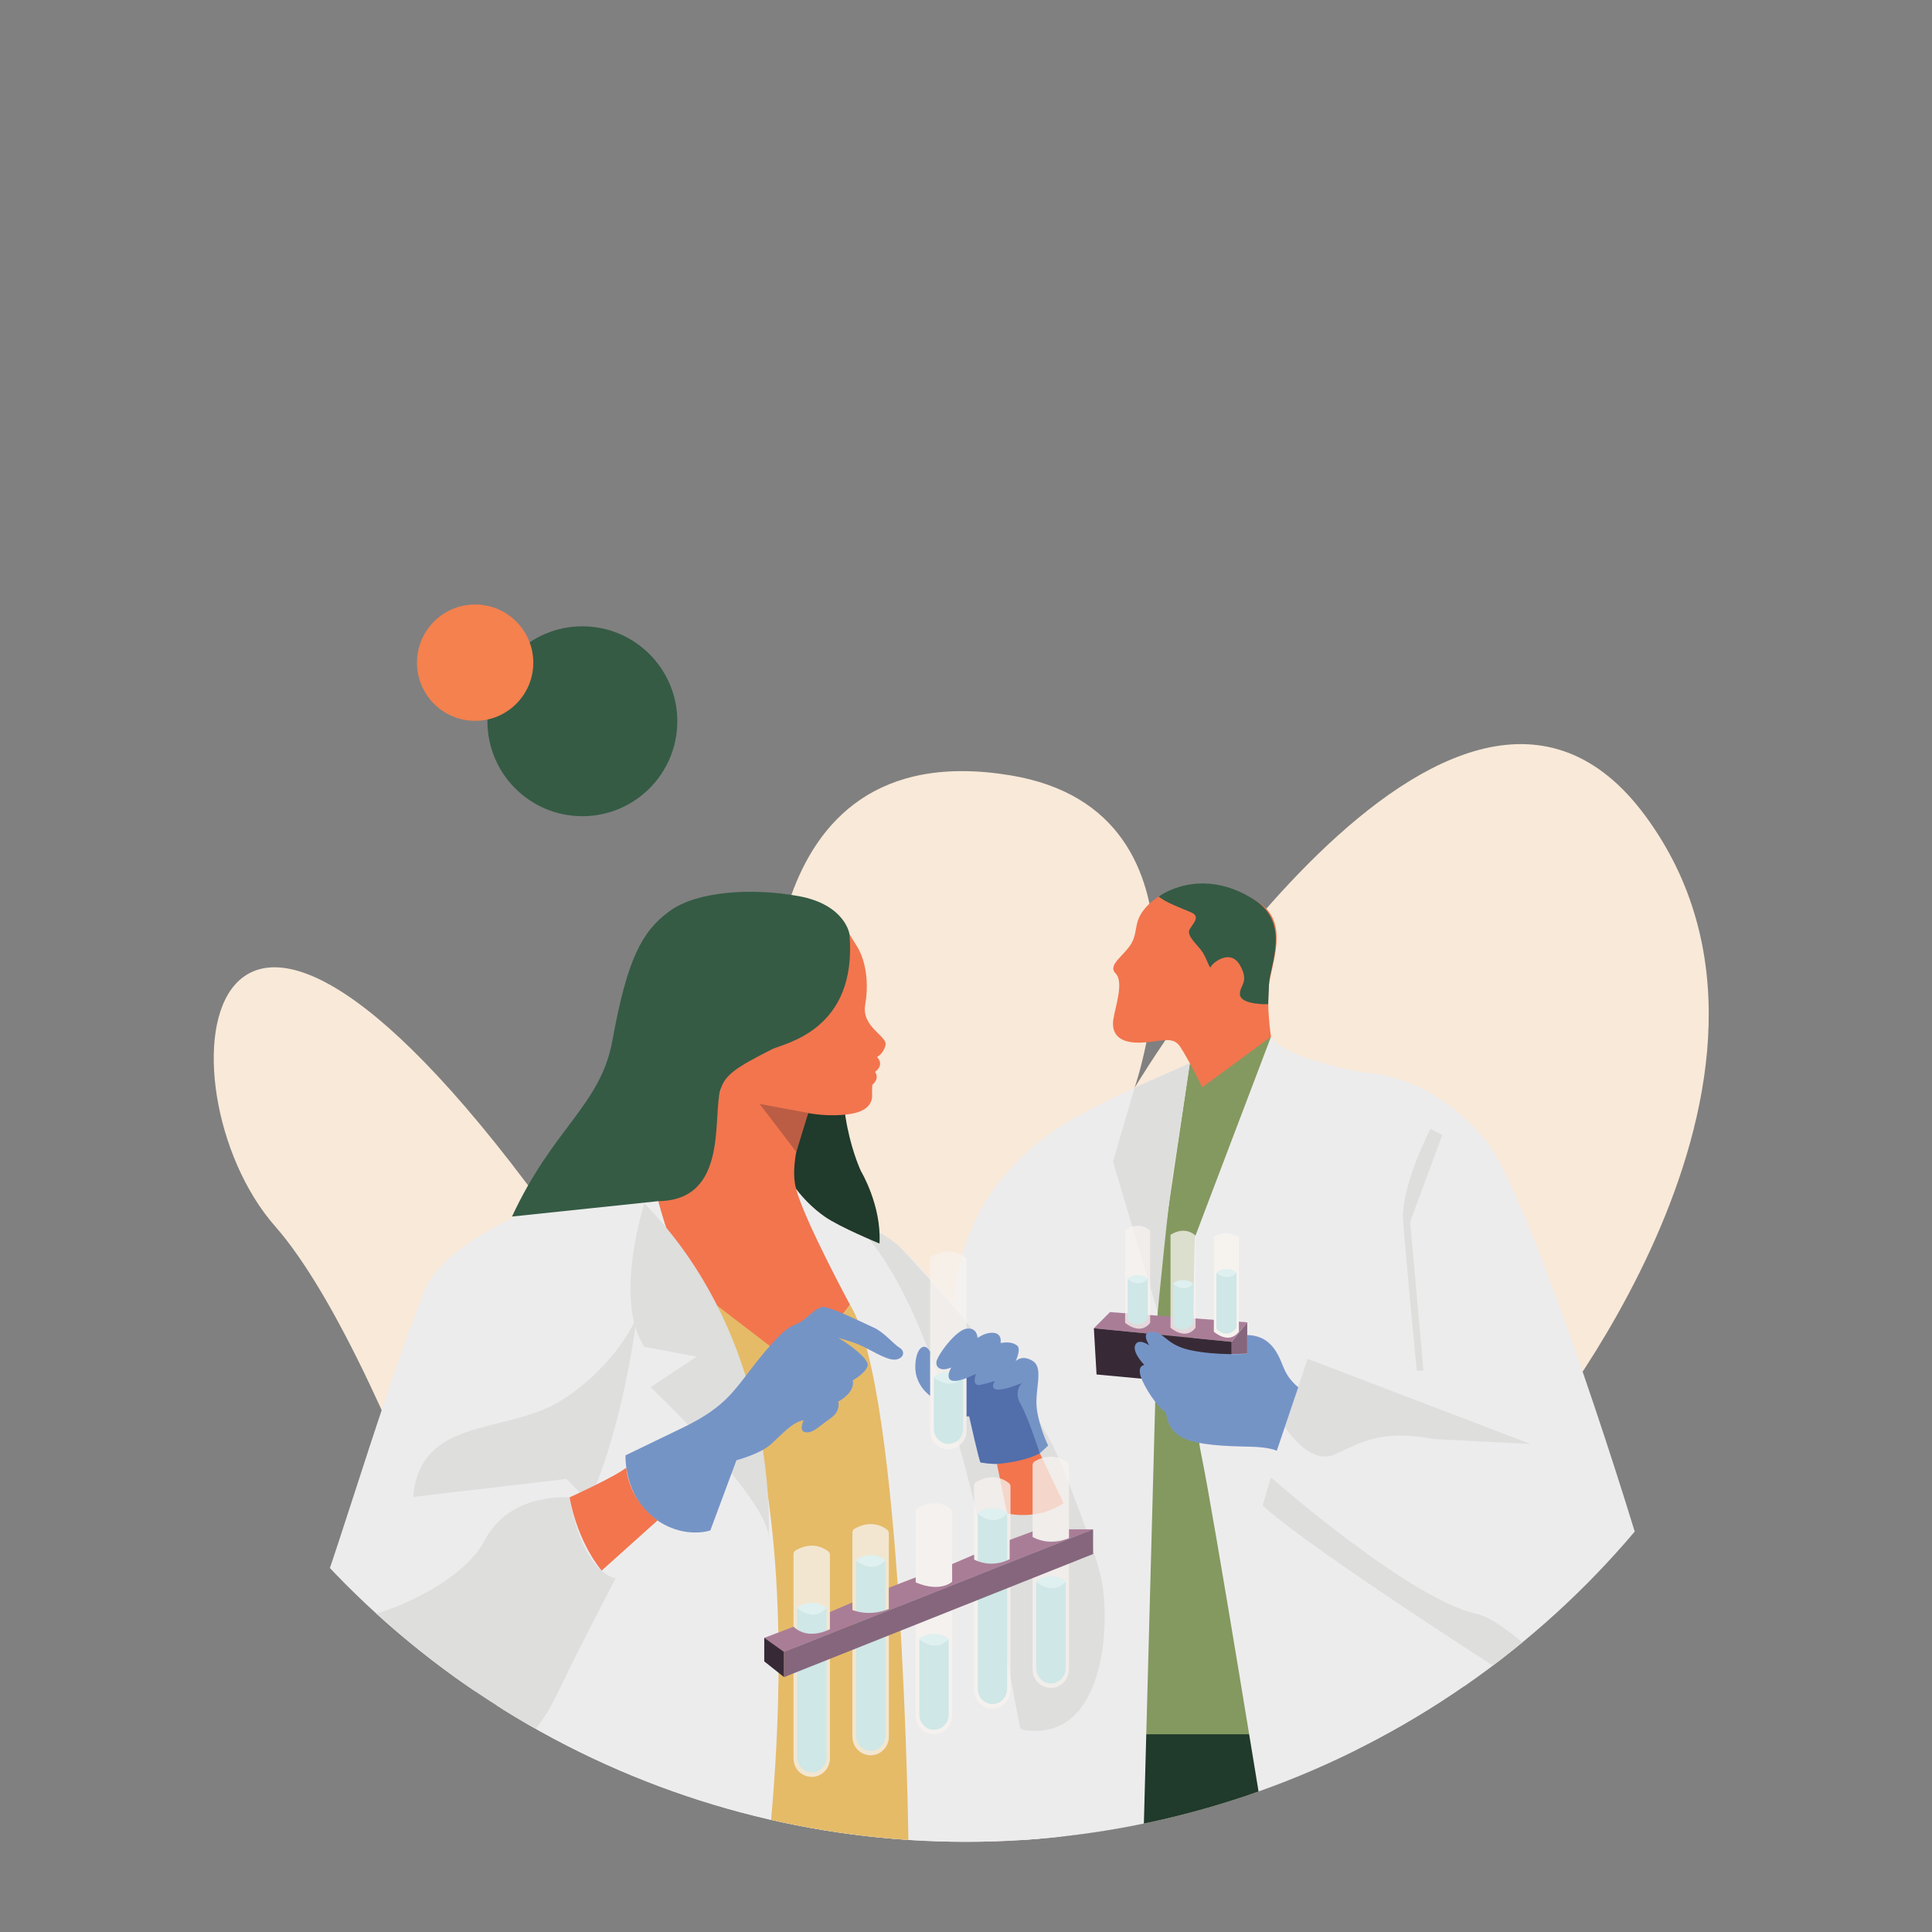 <?xml version="1.0" encoding="UTF-8"?>
<svg id="Layer_1" xmlns="http://www.w3.org/2000/svg" xmlns:xlink="http://www.w3.org/1999/xlink" viewBox="0 0 280 280">
  <rect x="0" y="0" width="280" height="280" fill="#808080" stroke="none"/>
  <defs>
    <style>
      .cls-1 {
        fill: #85667d;
      }

      .cls-2 {
        fill: #203a2b;
      }

      .cls-3 {
        fill: #f4814e;
      }

      .cls-4 {
        fill: #f2754e;
      }

      .cls-5 {
        fill: #526eab;
      }

      .cls-6 {
        fill: none;
      }

      .cls-7 {
        fill: #e5bb68;
      }

      .cls-8 {
        fill: #f9e9d8;
      }

      .cls-9 {
        fill: #cfe7e6;
      }

      .cls-10 {
        fill: #7594c6;
      }

      .cls-11 {
        opacity: .77;
      }

      .cls-11, .cls-12 {
        fill: #f6f3ef;
      }

      .cls-13 {
        fill: #aa7d97;
      }

      .cls-14 {
        fill: #355b45;
      }

      .cls-15 {
        fill: #def0ef;
      }

      .cls-16 {
        fill: #372a36;
      }

      .cls-17 {
        fill: #bb5d44;
      }

      .cls-18 {
        fill: #849960;
      }

      .cls-19 {
        fill: #edeced;
      }

      .cls-20 {
        clip-path: url(#clippath);
      }

      .cls-21 {
        fill: #dededd;
      }
    </style>
    <clipPath id="clippath">
      <circle class="cls-6" cx="140" cy="140" r="126.93"/>
    </clipPath>
  </defs>
  <g class="cls-20">
    <g>
      <path class="cls-8" d="M39.87,177.72c-17.72-20.17-11.39-73.45,41.23.31,0,0,8.18-25.76,21.83,2.72,0,0-26.05-34.41,8.96-28.68,0,0-4.14-46.12,34.56-39.7,31.77,5.27,17.99,45.27,17.99,45.27,0,0,46.24-77.22,74.06-39.34,27.82,37.87-16.7,90.97-16.7,90.97,0,0-34.81,9.79-22.75,58.27h-120.4s-21.06-69.65-38.78-89.82Z"/>
      <rect class="cls-2" x="153.78" y="221.09" width="58.42" height="46.07"/>
      <polygon class="cls-18" points="181.09 251.34 165.52 251.34 159.78 175.15 172.44 154.09 184.2 150.23 188.14 158.72 181.09 251.34"/>
      <path class="cls-4" d="M184.2,150.23s-.68-4.4-.29-7.52,2.83-8.68-1.07-11.61c-3.9-2.93-12.32-4.07-16.39,0-2.24,2.24-1.46,3.51-2.34,5.37s-3.71,3.32-2.44,4.59-.06,4.9-.32,6.7c-.26,1.79.52,3.35,3.64,3.35s4.89-1.15,6.05.59,3.21,5.87,3.21,5.87l9.95-7.32Z"/>
      <path class="cls-14" d="M183.03,145.53s-3.24-.05-3.33-1.39c-.09-1.34,1.43-1.76,0-4.26-1.43-2.5-4.07-.23-4.21.23s-.51-.97-1.16-2.04-2.5-2.45-1.9-3.42,1.57-1.85.14-2.45c-1.43-.6-3.64-1.42-4.64-2.26,0,0,6.01-4.59,13.9.49,5.27,3.39,2.18,9.49,2.08,12.27s-.11,2.83-.11,2.83h-.77Z"/>
      <path class="cls-19" d="M218.11,267.17v-24.64h5.53c4.46,0,8.75-1.87,11.66-5.24s4.01-7.4,2.65-11.91c-5.95-19.86-17.56-54.16-22.75-60.27-4.22-4.97-10.03-9.13-17.8-9.71,0,0-11.25-1.92-13.19-5.16l-11.04,29.07s-.84,23.09.93,31.51c1.76,8.42,9.53,56.36,9.53,56.36h34.49Z"/>
      <path class="cls-19" d="M147.93,267.17l-7.89-56.59c-7.94-31.38,7.11-42.53,12.13-46.32,5.02-3.78,20.27-10.17,20.27-10.17l-4.52,30.53-2.22,82.55h-17.78Z"/>
      <path class="cls-21" d="M207.32,163.59s-4.31,8.28-3.97,13.27c.34,4.99,1.98,21.78,1.98,21.78h.97l-1.93-21.55,4.65-12.59-1.7-.91Z"/>
      <path class="cls-21" d="M221.8,209.27l-32.29-12.34-3.29,9.87s3.52,5.67,7.26,3.97c3.74-1.7,6.63-3.66,14.36-2.2l13.95.7Z"/>
      <path class="cls-21" d="M184.19,214.11s19.99,17.62,29.82,19.79c4.1.91,11.39,8.62,11.39,8.62h-7.29s-28.49-18.21-35.12-24.33l1.2-4.08Z"/>
      <polygon class="cls-1" points="180.76 196.19 180.76 191.64 178.5 194.47 178.5 196.24 180.76 196.19"/>
      <polygon class="cls-13" points="180.76 191.64 160.87 190.16 158.53 192.5 178.5 194.47 180.76 191.64"/>
      <polygon class="cls-16" points="158.92 199.2 158.53 192.5 178.5 194.47 178.5 201.03 158.92 199.2"/>
      <path class="cls-10" d="M188.14,201.04s-1.21-.92-1.92-2.4-1.5-5.09-5.46-5.15v2.71s-4.48.3-8.31-.54-3.79-3.03-5.88-2.59c-1.14.24,0,1.92,0,1.92,0,0-1.56-1.14-2.04-.06s1.32,2.89,1.32,2.89c0,0-1.02.06-.54,1.62s2.47,4.57,3.67,5.29c0,0,.12,2.47,2.35,3.61,2.23,1.14,6.56,1.26,9.68,1.32s4.03.6,4.03.6l3.12-9.23Z"/>
      <path class="cls-12" d="M175.92,179.26v13.74s2.16,1.95,3.63,0v-13.71s-1.75-1.2-3.63-.03Z"/>
      <path class="cls-9" d="M176.29,184.44s1.42,1.37,2.92,0v7.99s-1.18,1.79-2.92.17v-8.16Z"/>
      <path class="cls-15" d="M179.21,184.44s-.48-.52-1.4-.52c-1.04,0-1.52.52-1.52.52,0,0,1.59,1.48,2.92,0Z"/>
      <path class="cls-11" d="M169.64,178.96v13.46s2.16,1.95,3.63,0v-13.34s-1.41-1.52-3.63-.12Z"/>
      <path class="cls-9" d="M170.01,186.04s1.42,1.37,2.92,0v5.81s-1.18,1.79-2.92.17v-5.98Z"/>
      <path class="cls-15" d="M172.93,186.04s-.49-.51-1.4-.51c-1.15,0-1.52.52-1.52.52,0,0,1.59,1.47,2.92,0Z"/>
      <path class="cls-19" d="M148.17,250.69l2.64,16.47h-78.46l.63-20.2-27.98-12.73c1.72-1.65,9.23-28.47,16.38-46.9,4.5-11.59,35.58-18.66,35.58-18.66,0,0,25.36,1.5,37.46,16.23,0,0,14.51,15.31,19.26,27.04,4.75,11.72,5.69,15.94,5.69,15.94,1.62,5.39,1.5,24.94-11.2,22.81Z"/>
      <path class="cls-21" d="M164.44,157.64l-3.14,10.7,6.48,21.82s1.63-16.79,2.23-20.26,2.43-15.82,2.43-15.82l-8.01,3.55Z"/>
      <path class="cls-11" d="M163.06,178.24v13.46s2.16,1.95,3.63,0v-13.34s-1.41-1.52-3.63-.12Z"/>
      <path class="cls-9" d="M163.43,185.32s1.42,1.37,2.92,0v5.81s-1.18,1.79-2.92.17v-5.98Z"/>
      <path class="cls-15" d="M166.35,185.32s-.49-.51-1.4-.51c-1.15,0-1.52.52-1.52.52,0,0,1.59,1.47,2.92,0Z"/>
      <path class="cls-21" d="M159.38,227.88s-.94-4.22-5.69-15.94c-4.75-11.72-22.65-30.55-22.65-30.55-2.44-2.97-10.16-5.95-13.37-7.94,18.05,5.3,25.93,55.09,30.17,76.99l.34.25c12.7,2.13,12.82-17.42,11.2-22.81Z"/>
      <path class="cls-2" d="M111.89,165.6s1.72,6.56,7.63,10.72c2.19,1.54,7.94,3.9,7.94,3.9.32-5.49-2.67-10.46-2.67-10.46,0,0-4.72-9.77-1.58-21.13,2.09-7.58-33.56-6.21-11.31,16.97Z"/>
      <path class="cls-4" d="M102.83,146.46l11.97-2.58,8.3-8.5.94,1.52s2.32,3.04,1.35,8.74c-.55,3.23,3.27,4.54,2.95,5.83s-1.24,1.72-1.24,1.72c0,0,1.18,1.06-.28,2.16,0,0,.75.92-.4,1.86,0,0-.06.92-.03,1.39s.09,2.34-3.13,2.84c-3.23.5-6.13-.13-6.13-.13,0,0-2.88,6.45-1.79,10.86s7.85,16.93,7.85,16.93l-7.12,9.43s-11.02-7.62-14.67-11.25c-3.65-3.63-5.99-13.19-5.99-13.19,0,0,7.02-7.06,9.03-16.26,2.01-9.2,0,0,0,0l-4.88-8.34"/>
      <path class="cls-14" d="M74.2,176.32c6.02-12.95,12.84-16.13,14.55-25.5,2.18-11.97,4.3-15.84,8.28-18.77,3.98-2.92,12.03-3.41,18.75-2.17,6.73,1.24,7.33,5.49,7.33,5.49,1.2,13.99-9.44,15.81-11.21,16.69-5.44,2.73-6.79,3.78-7.45,5.76-1.27,3.8,1.28,16.13-9.03,16.26l-21.21,2.23Z"/>
      <polygon class="cls-17" points="117.14 161.3 110.09 159.99 115.41 166.95 117.14 161.3"/>
      <path class="cls-7" d="M101.4,187.28s16.23,18.04,10.03,79.89h20.23s-.77-65.58-8.46-78.07l-7.12,9.43-14.67-11.25Z"/>
      <path class="cls-21" d="M93.38,174.41s-4.5,14.02,0,20.78l7.59,1.43-6.69,4.42s16.66,15.76,17.11,21.61c0,0,1.8-28.05-18.01-48.24Z"/>
      <path class="cls-10" d="M90.65,210.92s-.24,5.68,4.02,8.99,8.28,1.89,8.28,1.89l3.78-10.17s3.37-.89,4.93-2.26c1.56-1.36,3.12-3.28,4.81-3.54,0,0-.94,1.91.62,1.75,1.01-.1,1.59-.88,3.22-1.98,1.62-1.1,1.17-2.47,1.17-2.47,0,0,2.5-1.27,2.11-3.09,0,0,1.79-.97,2.14-2.05s-3.05-3.41-4.22-4.09c0,0,1.62.42,3.05,1.01s3.8,2.18,5.07,2.14,1.69-1.14.75-1.72-2.24-2.24-3.74-2.92-6.3-3.05-7.37-2.99-2.21,1.59-3.38,2.24-1.75.23-5.59,4.91c-3.83,4.68-4.65,7.13-11.47,10.4-1.56.75-8.18,3.95-8.18,3.95Z"/>
      <path class="cls-21" d="M59.87,216.95l22.23-2.61,1.97,1.98,2.3-1.12s3.82-8.74,5.94-24.39c0,0-2.78,6.9-10.79,12.05-8.01,5.15-20.59,2.21-21.65,14.1Z"/>
      <path class="cls-21" d="M82.53,217.02s-8.68-.85-12.36,6.34-20.43,13.89-25.17,10.87c0,0-2.29,6.13,1.96,12.09,4.25,5.96,20.18,10.05,23.29,9.23,3.1-.82,7.11-2.94,10.54-10.13,3.43-7.19,8.44-16.67,8.44-16.67,0,0-4.72-.58-6.71-11.73Z"/>
      <path class="cls-11" d="M134.8,182.26v25.13c0,1.11.68,2.11,1.72,2.49.04.01.08.03.12.04,1.7.57,3.44-.76,3.44-2.55v-24.95s-2.06-2.22-5.28-.17Z"/>
      <path class="cls-9" d="M135.34,199.57s2.07,1.99,4.25,0v7.49c0,.89-.52,1.73-1.35,2.05-.27.1-.57.17-.91.15-1.14-.06-1.99-1.08-1.99-2.22v-7.47Z"/>
      <path class="cls-15" d="M139.59,199.57s-.71-.75-2.03-.75c-1.67,0-2.22.76-2.22.76,0,0,2.32,2.15,4.25,0Z"/>
      <path class="cls-10" d="M134.8,195.91v6.38s-2.19-1.48-2.15-4.23,1.36-3.67,2.15-2.15Z"/>
      <path class="cls-5" d="M142.1,211.95c-.16-.03-1.64-6.67-1.64-6.67h-.38v-6.53l2.02-.39,6.25,1.21,2.37,11.07s-3.31,2.23-8.61,1.32Z"/>
      <path class="cls-10" d="M151.91,209.51s-1.28-2.59-1.64-5.3c-.36-2.71,1.04-5.9-.56-6.94-1.6-1.04-2.51,0-2.51,0,0,0,.84-1.79.2-2.27s-1.4-.52-2.39-.36c0,0,.35-1.62-1.44-1.48-1,.08-1.91.76-1.91.76,0,0,.04-1.56-1.56-1.36-1.6.2-4.31,3.95-4.39,4.83s.72,1.4,2.15.8c0,0-1.28,2.19.84,1.92,1.04-.13,2.75-1.01,2.75-1.01,0,0-.72,1.87.64,1.6s2.11-.59,2.11-.59c0,0-.84,1.24.4,1.28s3.51-.96,3.51-.96c0,0-1.28,1.19-.2,3.06s2.79,7.14,2.79,7.14l1.2-1.12Z"/>
      <path class="cls-4" d="M82.53,217.02s6.66-3.03,8.24-4.32c0,0,.1,2.07,1.39,4.24s3.14,3.41,3.14,3.41l-8.1,7.27s-3.37-3.76-4.66-10.61Z"/>
      <path class="cls-4" d="M144.48,212.17l1.48,7.17s4.38,1.1,8.17-1.5l-3.42-7.21s-2.08,1.2-6.23,1.54Z"/>
      <path class="cls-11" d="M123.54,222.14v29.59c0,1.11.68,2.11,1.72,2.49.04.01.08.03.12.04,1.7.57,3.44-.76,3.44-2.55v-29.49c0-.2-.09-.39-.25-.52-.61-.48-2.31-1.49-4.71-.15-.21.12-.33.34-.33.57Z"/>
      <path class="cls-9" d="M124.08,226.12s2.07,1.99,4.25,0v25.42c0,.89-.52,1.73-1.35,2.05-.27.1-.57.17-.91.15-1.14-.06-1.99-1.08-1.99-2.22v-25.4Z"/>
      <path class="cls-15" d="M128.32,226.12s-.71-.75-2.03-.75c-1.67,0-2.22.76-2.22.76,0,0,2.32,2.15,4.25,0Z"/>
      <path class="cls-11" d="M132.7,219.09v29.59c0,1.11.68,2.11,1.72,2.49.04.01.08.03.12.04,1.7.57,3.44-.76,3.44-2.55v-29.49c0-.2-.09-.39-.25-.52-.61-.48-2.31-1.49-4.71-.15-.21.12-.33.34-.33.57Z"/>
      <path class="cls-9" d="M133.24,237.54s2.07,1.99,4.25,0v10.95c0,.89-.52,1.73-1.35,2.05-.27.1-.57.17-.91.15-1.14-.06-1.99-1.08-1.99-2.22v-10.93Z"/>
      <path class="cls-15" d="M137.49,237.54s-.71-.75-2.03-.75c-1.67,0-2.22.76-2.22.76,0,0,2.32,2.15,4.25,0Z"/>
      <path class="cls-11" d="M141.17,215.36v29.59c0,1.11.68,2.11,1.72,2.49.04.01.08.03.12.04,1.7.57,3.44-.76,3.44-2.55v-29.49c0-.2-.09-.39-.25-.52-.61-.48-2.31-1.49-4.71-.15-.21.12-.33.34-.33.57Z"/>
      <path class="cls-9" d="M141.71,219.34s2.07,1.99,4.25,0v25.42c0,.89-.52,1.73-1.35,2.05-.27.1-.57.17-.91.15-1.14-.06-1.99-1.08-1.99-2.22v-25.4Z"/>
      <path class="cls-15" d="M145.96,219.34s-.71-.75-2.03-.75c-1.67,0-2.22.76-2.22.76,0,0,2.32,2.15,4.25,0Z"/>
      <path class="cls-11" d="M149.65,212.37v29.59c0,1.11.68,2.11,1.72,2.49.04.01.08.03.12.04,1.7.57,3.44-.76,3.44-2.55v-29.49c0-.2-.09-.39-.25-.52-.61-.48-2.31-1.49-4.71-.15-.21.12-.33.34-.33.57Z"/>
      <path class="cls-9" d="M150.19,229.22s2.07,1.99,4.25,0v12.55c0,.89-.52,1.73-1.35,2.05-.27.1-.57.17-.91.15-1.14-.06-1.99-1.08-1.99-2.22v-12.53Z"/>
      <path class="cls-15" d="M154.44,229.21s-.71-.75-2.03-.75c-1.67,0-2.22.76-2.22.76,0,0,2.32,2.15,4.25,0Z"/>
      <path class="cls-11" d="M115,225.27v29.59c0,1.11.68,2.11,1.72,2.49.04.01.08.03.12.04,1.7.57,3.44-.76,3.44-2.55v-29.49c0-.2-.09-.39-.25-.52-.61-.48-2.31-1.49-4.71-.15-.21.12-.33.34-.33.57Z"/>
      <path class="cls-9" d="M115.54,233.01s2.07,1.99,4.25,0v21.66c0,.89-.52,1.73-1.35,2.05-.27.1-.57.17-.91.15-1.14-.06-1.99-1.08-1.99-2.22v-21.64Z"/>
      <path class="cls-15" d="M119.79,233.04s-.71-.75-2.03-.75c-1.67,0-2.22.76-2.22.76,0,0,2.32,2.15,4.25,0Z"/>
      <path class="cls-13" d="M158.42,221.64h-3.49v1.26s-2.61,1.3-5.28-.15v-.8l-3.32,1.23v2.78s-2.37,1.44-5.15.07v-.72l-3.19,1.37v2.56s-1.7,1.63-5.28.09v-.73l-3.89,1.51v3.07s-2.46,1.19-5.28.16v-1.11l-3.26,1.4v2.48s-3.1,1.72-5.26-.35l-4.26,1.61,2.87,2.06,44.79-17.78Z"/>
      <polygon class="cls-16" points="110.76 240.78 110.76 237.35 113.63 239.41 113.63 243.06 110.76 240.78"/>
      <polygon class="cls-1" points="113.63 243.06 158.42 225.22 158.42 221.64 113.63 239.41 113.63 243.06"/>
      <circle class="cls-14" cx="84.4" cy="104.53" r="13.76"/>
      <circle class="cls-3" cx="68.86" cy="96.04" r="8.43"/>
    </g>
  </g>
</svg>